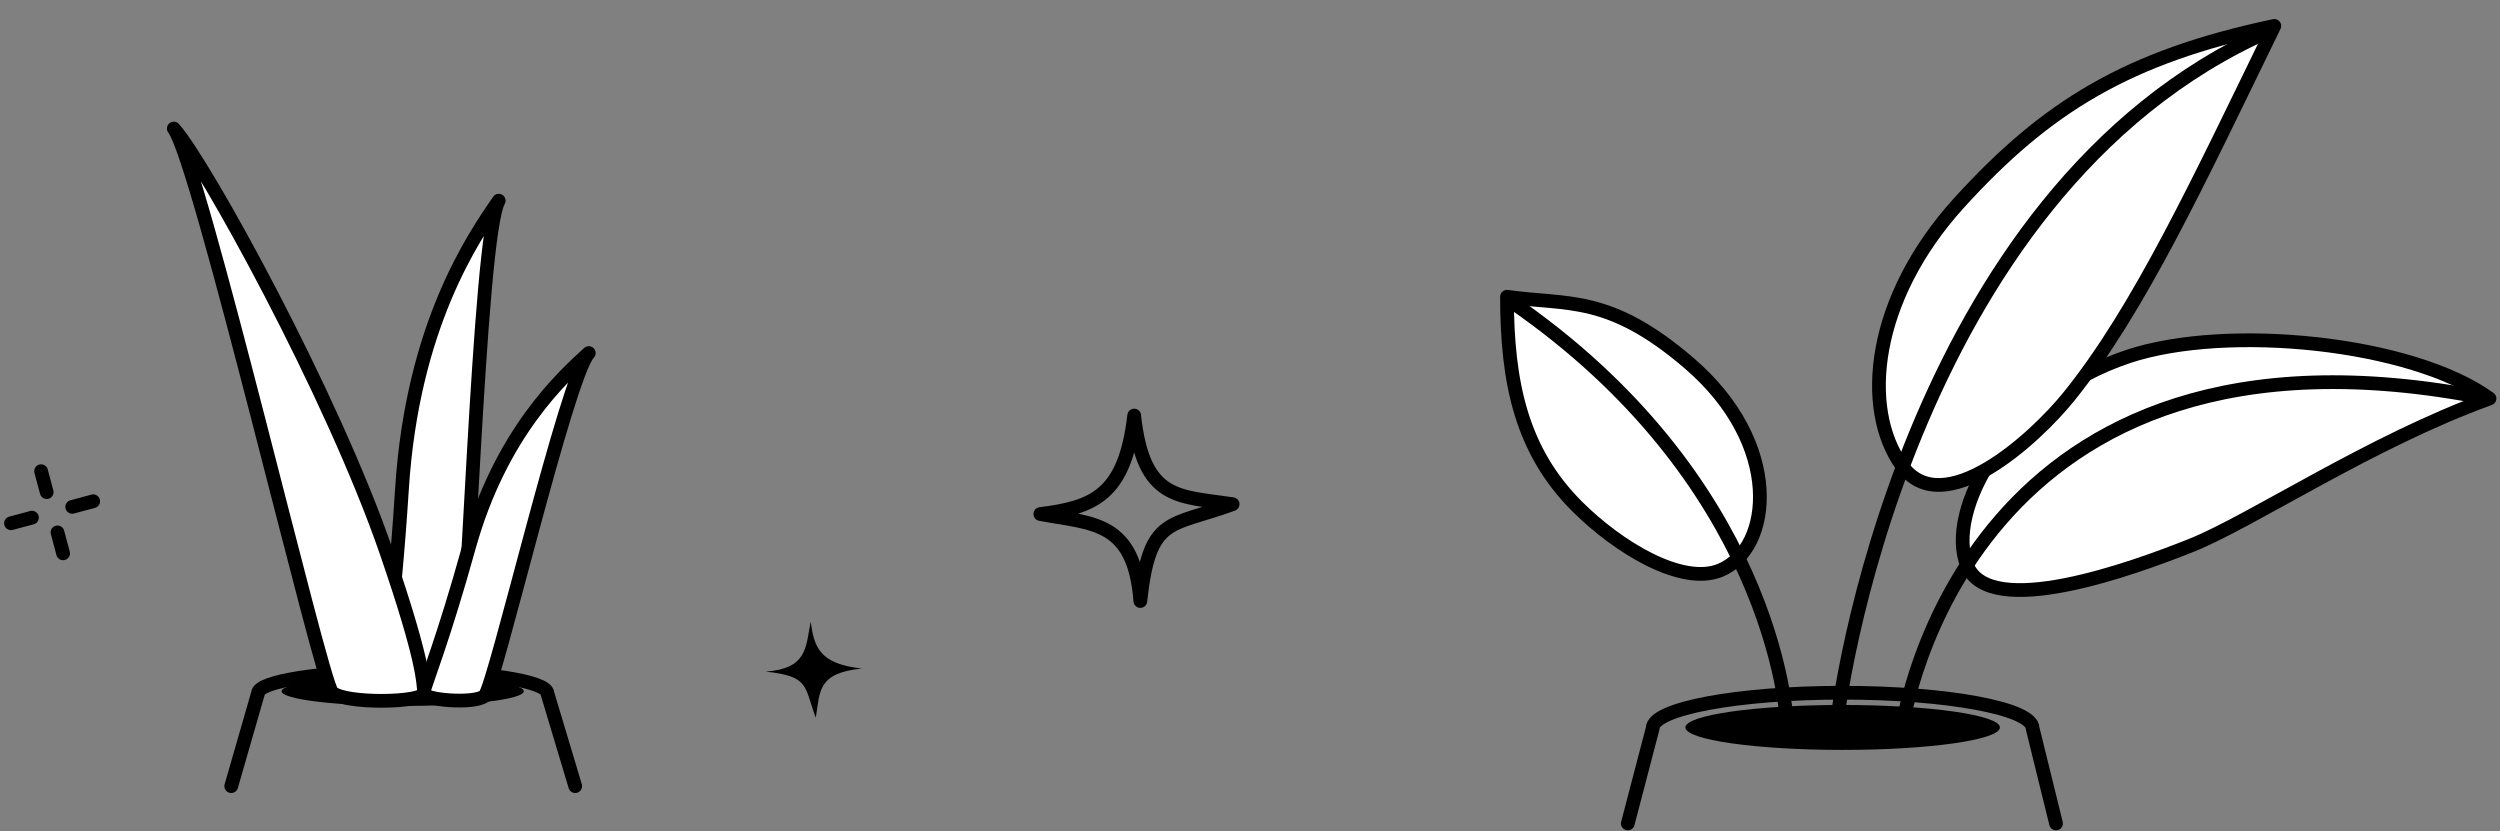 <?xml version="1.0" encoding="UTF-8"?> <svg xmlns="http://www.w3.org/2000/svg" width="364" height="121" viewBox="0 0 364 121" fill="none"><rect x="0" y="0" width="364" height="121" fill="#808080" stroke="none"/> <path d="M83.752 114.461L79.702 100.958C79.702 99.172 70.268 97.725 58.63 97.725C46.992 97.725 37.558 99.172 37.558 100.958L33.669 114.461" stroke="black" stroke-width="2" stroke-linecap="round"></path> <ellipse rx="17.632" ry="2.141" transform="matrix(-1 0 0 1 58.632 100.644)" fill="black"></ellipse> <path d="M72.615 29.222C69.632 34.198 67.931 98.521 66.52 100.473C65.109 102.426 55.762 101.732 55.713 100.209C55.664 98.686 57.317 90.306 58.523 71.249C60.03 47.429 68.949 34.559 72.615 29.222Z" fill="white" stroke="black" stroke-width="2" stroke-linecap="round" stroke-linejoin="round"></path> <path d="M25.305 18.713C28.954 23.311 46.665 98.999 48.335 100.776C50.005 102.553 61.924 102.351 61.762 100.835C61.599 99.319 61.762 96.362 56.268 80.404C48.284 57.216 29.681 23.592 25.305 18.713Z" fill="white" stroke="black" stroke-width="2" stroke-linecap="round" stroke-linejoin="round"></path> <path d="M85.725 51.407C82.585 54.632 71.99 100.081 70.564 101.321C69.137 102.561 61.467 101.941 61.645 100.856C61.824 99.771 64.535 93.168 68.245 79.775C72.882 63.034 81.979 54.818 85.725 51.407Z" fill="white" stroke="black" stroke-width="2" stroke-linecap="round" stroke-linejoin="round"></path> <path d="M237.01 119.891L240.635 106.028C240.635 103.174 253.016 100.861 268.289 100.861C283.562 100.861 295.943 103.174 295.943 106.028L299.357 119.891" stroke="black" stroke-width="2" stroke-linecap="round"></path> <ellipse cx="268.289" cy="105.916" rx="22.896" ry="3.271" fill="black"></ellipse> <path d="M309.903 51.893C324.289 47.129 351.138 49.825 362.473 58.026C345.292 64.208 327.748 75.924 319.124 79.374C310.501 82.823 289.686 90.376 286.415 82.347C283.183 74.413 292.102 57.788 309.903 51.893Z" fill="white" stroke="black" stroke-width="2" stroke-linecap="round" stroke-linejoin="round"></path> <path d="M245.973 52.909C234.239 42.825 228.294 44.467 219.418 43.207C219.418 55.882 221.59 65.695 229.619 73.724C235.566 79.671 244.949 85.402 250.558 83C258.035 79.796 259.661 64.671 245.973 52.909Z" fill="white" stroke="black" stroke-width="2" stroke-linecap="round" stroke-linejoin="round"></path> <path d="M276.898 106.408C277.181 103.945 286.696 43.017 362.099 58.014" stroke="black" stroke-width="2" stroke-linecap="round" stroke-linejoin="round"></path> <path d="M260.246 106.433C260.246 103.103 257.584 69.638 219.82 43.768" stroke="black" stroke-width="2" stroke-linecap="round" stroke-linejoin="round"></path> <path d="M285.265 29.505C297.987 15.514 309.802 8.281 331.141 3.771C320.251 26.104 311.496 45.048 301.194 57.784C296.314 63.816 282.899 76.176 276.899 67.776C270.952 59.45 272.544 43.496 285.265 29.505Z" fill="white" stroke="black" stroke-width="2" stroke-linecap="round" stroke-linejoin="round"></path> <path d="M267.383 106.135C267.383 103.459 277.209 28.009 330.436 4.517" stroke="black" stroke-width="2" stroke-linecap="round" stroke-linejoin="round"></path> <path d="M151.473 74.843C159.089 73.887 163.793 72.215 165.137 60.507C166.481 72.932 171.633 72.215 179.473 73.409C170.289 76.755 167.377 75.082 166.033 87.507C165.137 75.799 159.089 76.277 151.473 74.843Z" stroke="black" stroke-width="2" stroke-linejoin="round"></path> <path d="M118.039 90.507C118.535 94.315 119.402 96.667 125.473 97.339C119.03 98.011 119.402 100.587 118.782 104.507C117.048 99.915 117.915 98.459 111.473 97.787C117.543 97.339 117.296 94.315 118.039 90.507Z" fill="black"></path> <path d="M5.982 68.603L6.8 71.652" stroke="black" stroke-width="2" stroke-linecap="round" stroke-linejoin="round"></path> <path d="M8.371 77.517L9.188 80.566" stroke="black" stroke-width="2" stroke-linecap="round" stroke-linejoin="round"></path> <path d="M13.566 72.982L10.517 73.799" stroke="black" stroke-width="2" stroke-linecap="round" stroke-linejoin="round"></path> <path d="M4.652 75.371L1.603 76.188" stroke="black" stroke-width="2" stroke-linecap="round" stroke-linejoin="round"></path> </svg> 